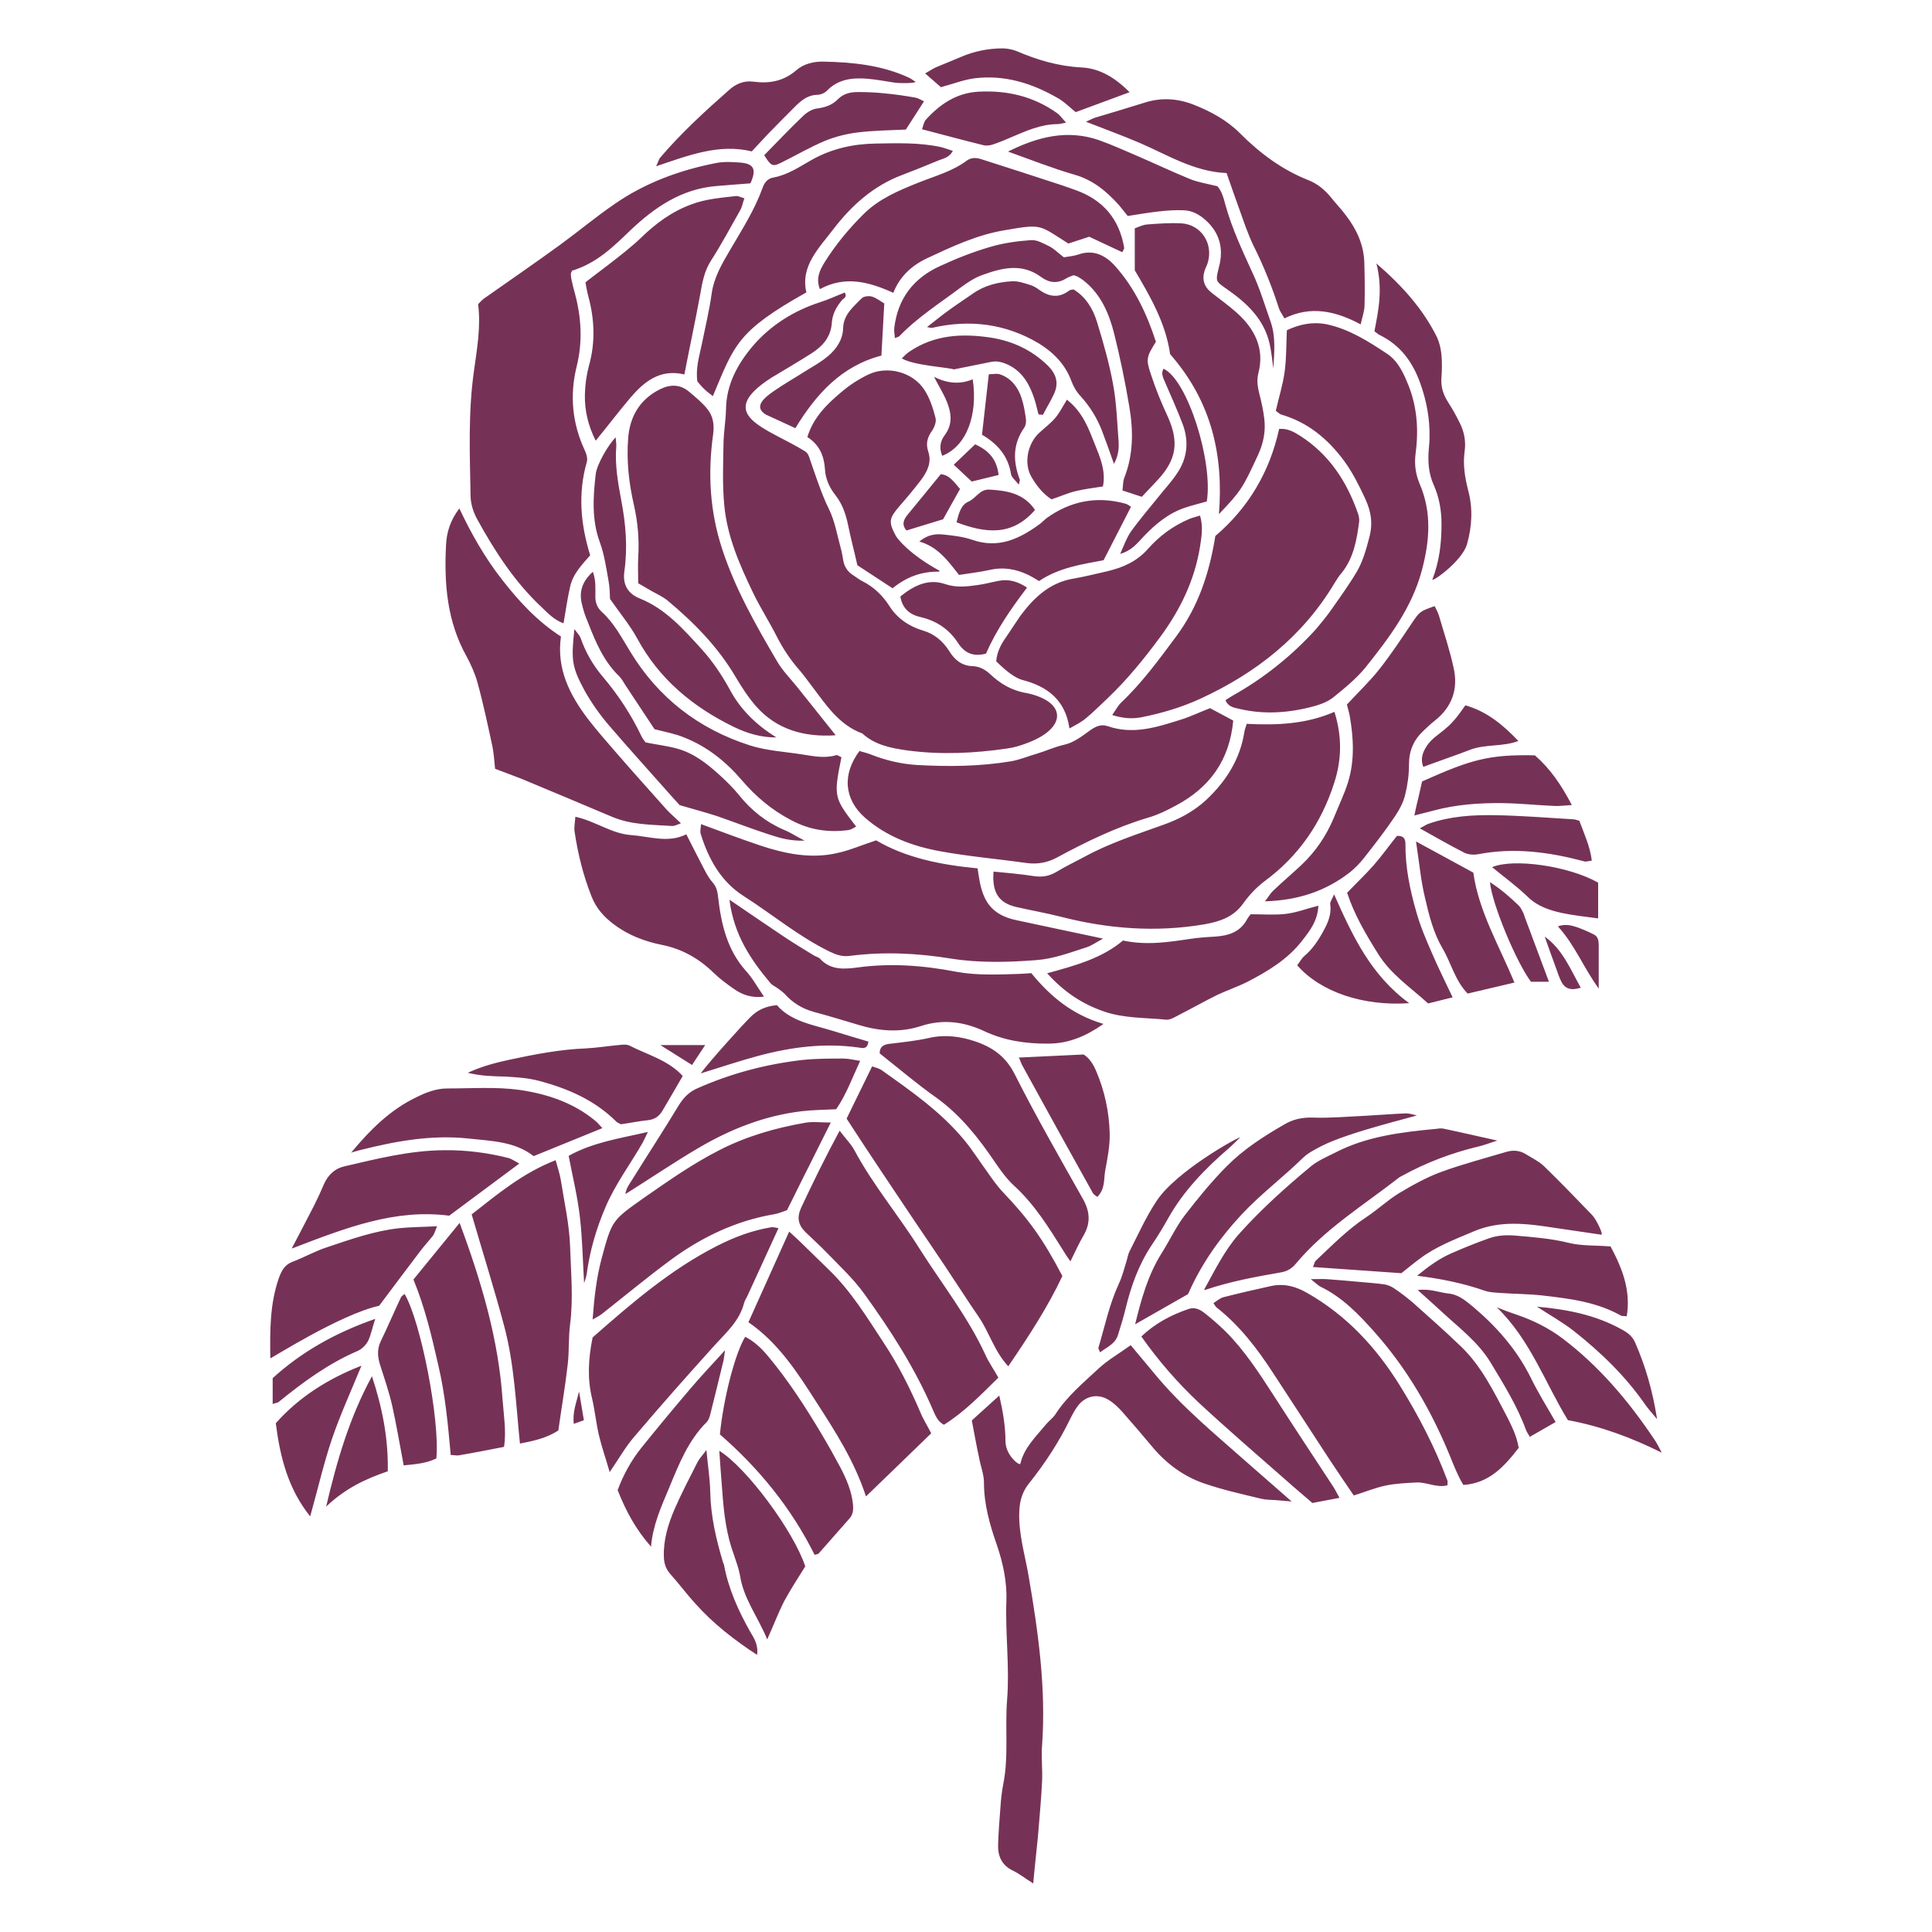 <?xml version="1.0" encoding="UTF-8"?> <svg xmlns="http://www.w3.org/2000/svg" viewBox="0 0 100 100" fill-rule="evenodd"><path d="m41.871 23.629c-0.039-0.121-0.109-0.211-0.219-0.281-1.949-1.199-4.738-1.852-1.738-3.789 0.699-0.422 1.398-0.828 2.09-1.27 0.578-0.371 1-0.84 1.051-1.578 0.031-0.449 0.23-0.828 0.531-1.18 0.078-0.09 0.281-0.148 0.141-0.391-0.441 0.172-0.859 0.371-1.309 0.512-1.34 0.441-2.512 1.172-3.43 2.231-0.801 0.941-1.391 2-1.41 3.301-0.012 0.59-0.121 1.18-0.129 1.781-0.02 1.059-0.059 2.141 0.039 3.18 0.148 1.609 0.789 3.078 1.488 4.531 0.371 0.77 0.84 1.5 1.23 2.269 0.328 0.641 0.719 1.23 1.199 1.77 0.211 0.25 0.41 0.531 0.609 0.789 0.738 0.969 1.398 2.012 2.621 2.461 0.66 0.602 1.5 0.762 2.34 0.879 1.719 0.23 3.449 0.148 5.16-0.102 0.371-0.051 0.719-0.16 1.078-0.301 2.031-0.77 2.012-2.148-0.121-2.578h-0.031c-0.711-0.141-1.281-0.469-1.801-0.961-0.25-0.23-0.539-0.41-0.922-0.422-0.551-0.02-0.922-0.32-1.199-0.77-0.328-0.52-0.77-0.898-1.359-1.07-0.711-0.211-1.34-0.629-1.738-1.262-0.352-0.551-0.801-0.988-1.391-1.289-0.16-0.078-0.32-0.199-0.48-0.309-0.281-0.172-0.461-0.43-0.52-0.75-0.039-0.211-0.07-0.441-0.129-0.641-0.191-0.691-0.309-1.422-0.621-2.051-0.359-0.691-0.852-2.199-1.031-2.719h0.02zm-12.289-9.609c1.328-0.398 2.191-1.281 3.07-2.121 1.25-1.18 2.629-2.121 4.422-2.269 0.578-0.051 1.172-0.09 1.77-0.141 0.328-0.738 0.18-1.031-0.578-1.078-0.41-0.031-0.82-0.051-1.219 0.031-1.891 0.371-3.68 1.031-5.269 2.141-0.961 0.66-1.84 1.398-2.789 2.09-1.289 0.941-2.609 1.84-3.922 2.769-0.102 0.07-0.18 0.16-0.32 0.301 0.148 1.141-0.051 2.281-0.211 3.43-0.309 2.148-0.219 4.309-0.18 6.469 0 0.422 0.141 0.871 0.352 1.25 0.91 1.648 1.922 3.219 3.32 4.531 0.328 0.309 0.641 0.66 1.141 0.84 0.121-0.68 0.199-1.289 0.34-1.891 0.141-0.66 0.609-1.141 1.039-1.629-0.5-1.621-0.641-3.211-0.172-4.84 0.051-0.18-0.031-0.441-0.121-0.621-0.641-1.391-0.77-2.828-0.41-4.301 0.32-1.281 0.25-2.539-0.09-3.801-0.09-0.328-0.301-1.09-0.16-1.102v-0.039zm14.922 24.828c-0.93 1.23-0.809 2.512 0.25 3.461 1.121 0.988 2.469 1.488 3.898 1.75 1.469 0.27 2.981 0.398 4.469 0.609 0.578 0.078 1.102-0.012 1.621-0.301 1.52-0.82 3.07-1.57 4.731-2.059 0.48-0.141 0.941-0.371 1.371-0.602 1.762-0.93 2.801-2.352 2.988-4.41l-1.199-0.641c-0.551 0.211-1.031 0.449-1.539 0.602-1.23 0.391-2.461 0.781-3.762 0.328-0.328-0.109-0.59 0-0.871 0.191-0.43 0.309-0.871 0.66-1.371 0.77-0.488 0.109-0.941 0.32-1.41 0.461-0.449 0.129-0.898 0.32-1.352 0.398-1.621 0.27-3.238 0.281-4.871 0.191-0.809-0.051-1.609-0.238-2.371-0.539-0.191-0.078-0.41-0.129-0.59-0.18l0.02-0.02zm6.922 6.25c-0.09 1.102 0.27 1.641 1.191 1.852 0.762 0.172 1.539 0.309 2.289 0.5 2.449 0.629 4.93 0.82 7.441 0.391 0.789-0.141 1.5-0.371 2-1.078 0.309-0.43 0.68-0.828 1.102-1.148 1.781-1.309 2.961-3.039 3.621-5.129 0.379-1.18 0.398-2.379 0-3.641-1.469 0.641-2.988 0.699-4.539 0.621-0.051 0.172-0.102 0.281-0.121 0.41-0.219 1.41-0.941 2.559-1.98 3.531-0.648 0.602-1.43 1.012-2.262 1.301-1.352 0.488-2.731 0.93-4 1.621-0.5 0.27-1.012 0.512-1.488 0.801-0.371 0.219-0.719 0.281-1.16 0.219-0.699-0.109-1.41-0.172-2.121-0.238h0.02zm15.18-27.988c-0.031 0.73-0.02 1.41-0.109 2.102-0.09 0.691-0.309 1.371-0.461 2.051 0.121 0.09 0.191 0.16 0.27 0.191 1.379 0.398 2.422 1.262 3.262 2.398 0.449 0.609 0.77 1.27 1.09 1.949 0.32 0.691 0.41 1.309 0.211 2.039-0.16 0.609-0.328 1.219-0.641 1.75-0.398 0.672-0.852 1.301-1.301 1.941-0.25 0.359-0.531 0.699-0.809 1.031-1.25 1.379-2.691 2.531-4.309 3.441-0.129 0.07-0.25 0.16-0.379 0.238 0.148 0.359 0.469 0.391 0.711 0.449 1.301 0.309 2.602 0.211 3.891-0.141 0.359-0.102 0.719-0.238 1.012-0.48 0.578-0.469 1.18-0.961 1.648-1.539 1.211-1.52 2.379-3.059 2.898-4.988 0.41-1.531 0.531-3.012-0.109-4.5-0.211-0.5-0.281-1.012-0.211-1.559 0.172-1.289 0.078-2.539-0.461-3.762-0.238-0.57-0.531-1.102-1.031-1.422-0.969-0.641-1.941-1.262-3.102-1.512-0.738-0.148-1.41 0-2.059 0.301h0.012zm-3.699 10.629c-0.309 1.922-0.879 3.648-2.012 5.18-0.898 1.211-1.781 2.422-2.879 3.461-0.16 0.16-0.27 0.379-0.449 0.629 0.57 0.18 1.051 0.211 1.551 0.109 1.051-0.211 2.059-0.512 3.031-0.961 2.879-1.328 5.281-3.219 6.93-5.981 0.109-0.18 0.23-0.371 0.379-0.539 0.609-0.77 0.77-1.699 0.891-2.629 0.02-0.148-0.02-0.32-0.07-0.461-0.578-1.641-1.488-3.031-2.981-3.988-0.32-0.199-0.629-0.391-1.09-0.359-0.488 2.238-1.609 4.102-3.289 5.531zm-9.43 69.789c0.02-0.262 0.039-0.422 0.051-0.559 0.059-0.621 0.129-1.238 0.191-1.859 0.078-0.969 0.172-1.93 0.219-2.898 0.031-0.621-0.051-1.25 0-1.871 0.211-2.961-0.199-5.871-0.699-8.781-0.191-1.109-0.531-2.191-0.48-3.34 0.02-0.559 0.172-1.039 0.52-1.461 0.82-1.031 1.539-2.129 2.121-3.328 0.109-0.219 0.23-0.449 0.379-0.648 0.379-0.52 1.012-0.672 1.578-0.34 0.262 0.148 0.5 0.379 0.711 0.609 0.539 0.609 1.07 1.23 1.59 1.852 0.719 0.859 1.609 1.512 2.648 1.871 0.98 0.34 1.98 0.559 2.981 0.801 0.238 0.059 0.5 0.051 0.75 0.07 0.219 0.02 0.449 0.039 0.82 0.07-0.84-0.73-1.551-1.352-2.25-1.969-1.691-1.5-3.441-2.922-4.871-4.672-0.398-0.48-0.789-0.949-1.211-1.449-0.578 0.422-1.16 0.75-1.641 1.191-0.789 0.738-1.648 1.441-2.25 2.379-0.129 0.199-0.352 0.359-0.512 0.551-0.512 0.629-1.121 1.191-1.309 2.019-0.031 0.121-0.77-0.43-0.77-1.18s-0.129-1.52-0.32-2.352l-1.422 1.289c0.129 0.66 0.238 1.301 0.379 1.941 0.078 0.43 0.25 0.852 0.25 1.281 0 1.121 0.301 2.172 0.66 3.199 0.328 0.961 0.539 1.93 0.5 2.949-0.059 1.691 0.172 3.371 0.039 5.07-0.121 1.449 0.09 2.93-0.199 4.379-0.078 0.398-0.121 0.801-0.148 1.211-0.051 0.648-0.102 1.309-0.121 1.961-0.012 0.57 0.199 1.031 0.75 1.301 0.34 0.16 0.629 0.398 1.07 0.672v0.02zm3.641-48.941c-1.648-0.352-3.078-0.648-4.519-0.961-1.34-0.281-1.711-1.07-1.898-2.039-0.039-0.199-0.059-0.41-0.102-0.641-1.898-0.18-3.699-0.539-5.25-1.449-0.73 0.238-1.371 0.52-2.031 0.66-1.352 0.309-2.691 0.031-3.981-0.398-1.012-0.34-1.988-0.711-3.051-1.102-0.012 0.199-0.059 0.371-0.02 0.5 0.41 1.32 1.059 2.488 2.25 3.238 1.469 0.941 2.828 2.078 4.41 2.852 0.359 0.172 0.66 0.281 1.059 0.23 1.762-0.23 3.519-0.141 5.25 0.141 1.469 0.23 2.93 0.191 4.398 0.078 0.93-0.07 1.77-0.398 2.629-0.672 0.219-0.07 0.43-0.219 0.828-0.441h0.012zm-21.879-5.981c-0.27-0.262-0.531-0.48-0.75-0.719-0.852-0.961-1.711-1.91-2.551-2.879-0.512-0.59-1.031-1.18-1.512-1.801-0.941-1.25-1.629-2.59-1.391-4.262-1.219-0.781-2.18-1.828-3.039-2.93-0.879-1.121-1.59-2.359-2.219-3.699-0.469 0.609-0.66 1.238-0.691 1.898-0.102 1.988 0.051 3.941 1.051 5.738 0.238 0.441 0.449 0.91 0.578 1.379 0.301 1.09 0.531 2.191 0.77 3.289 0.078 0.391 0.102 0.789 0.141 1.172 0.5 0.191 0.941 0.352 1.371 0.52 1.559 0.648 3.109 1.301 4.672 1.961 1.012 0.43 2.078 0.41 3.129 0.48 0.141 0 0.301-0.09 0.449-0.141h-0.012zm8.578 15.289c0.629 0.961 1.172 1.801 1.73 2.629 0.57 0.852 1.148 1.711 1.719 2.57 0.559 0.828 1.129 1.66 1.68 2.488 0.57 0.852 1.129 1.73 1.711 2.578 0.551 0.801 0.809 1.789 1.531 2.559 1.07-1.57 2.051-3.078 2.801-4.672-1.02-1.949-1.762-2.969-3.141-4.41-0.27-0.301-0.512-0.641-0.738-0.969-0.41-0.559-0.77-1.141-1.211-1.672-1.211-1.461-2.762-2.539-4.289-3.621-0.121-0.078-0.27-0.109-0.469-0.18l-1.309 2.68h0.012zm-0.578-19.859c-0.699-0.871-1.34-1.68-1.98-2.481-0.359-0.441-0.762-0.852-1.039-1.328-1.09-1.859-2.16-3.731-2.84-5.809-0.641-1.949-0.75-3.93-0.469-5.93 0.07-0.512 0-0.949-0.301-1.32-0.27-0.34-0.621-0.621-0.949-0.898-0.461-0.391-0.988-0.379-1.5-0.121-1.051 0.52-1.57 1.43-1.648 2.551-0.09 1.16 0.039 2.309 0.301 3.449 0.199 0.879 0.281 1.789 0.219 2.711-0.02 0.441 0 0.859 0 1.328 0.238 0.141 0.461 0.262 0.672 0.391 0.301 0.172 0.621 0.309 0.879 0.531 1.352 1.129 2.57 2.371 3.481 3.91 0.32 0.539 0.66 1.07 1.07 1.539 1.078 1.211 2.488 1.602 4.102 1.5h-0.012zm31.68 38.828c0-0.109 0.02-0.172 0-0.23-0.648-1.73-1.5-3.371-2.469-4.93-1.219-1.961-2.75-3.621-4.789-4.781-0.609-0.352-1.211-0.5-1.871-0.359-0.82 0.18-1.648 0.371-2.461 0.578-0.18 0.051-0.352 0.191-0.52 0.309 0.078 0.109 0.102 0.172 0.148 0.211 1.199 0.941 2.109 2.129 2.93 3.391 0.98 1.488 1.941 2.988 2.922 4.481 0.41 0.621 0.828 1.238 1.262 1.871 0.578-0.18 1.109-0.398 1.648-0.512 0.52-0.109 1.051-0.129 1.578-0.16 0.551-0.031 1.078 0.301 1.641 0.141h-0.012zm-18.688-70.555c1 0.391 1.879 0.711 2.738 1.078 1.449 0.621 2.828 1.5 4.519 1.57 0.219 0.641 0.441 1.262 0.66 1.871 0.23 0.641 0.449 1.309 0.75 1.922 0.52 1.039 0.949 2.121 1.301 3.211 0.051 0.16 0.172 0.309 0.281 0.52 1.359-0.672 2.641-0.391 3.949 0.309 0.078-0.371 0.191-0.66 0.199-0.969 0.02-0.75 0.012-1.512-0.012-2.25-0.031-0.91-0.398-1.699-0.941-2.41-0.238-0.328-0.531-0.621-0.781-0.941-0.328-0.398-0.699-0.711-1.18-0.898-1.359-0.539-2.512-1.398-3.539-2.43-0.68-0.68-1.52-1.129-2.379-1.469-0.828-0.328-1.699-0.391-2.578-0.102-0.828 0.262-1.68 0.512-2.512 0.762-0.141 0.039-0.27 0.121-0.5 0.219h0.02zm-12.762 52.199c-0.762 1.41-1.391 2.699-2 4-0.238 0.52-0.148 0.898 0.219 1.262 0.359 0.352 0.73 0.68 1.078 1.039 0.672 0.699 1.391 1.359 1.961 2.148 1.371 1.898 2.641 3.871 3.57 6.039 0.121 0.27 0.23 0.57 0.559 0.75 1.078-0.672 1.93-1.57 2.82-2.441-0.25-0.449-0.512-0.809-0.68-1.199-0.91-1.969-2.262-3.672-3.41-5.488-1.078-1.719-2.398-3.281-3.359-5.078-0.172-0.328-0.449-0.59-0.77-1.02h0.012zm1.359 18.941c1.18-1.141 2.281-2.199 3.371-3.262-0.199-0.398-0.422-0.738-0.57-1.109-0.531-1.238-1.141-2.441-1.879-3.559-0.871-1.328-1.711-2.711-2.871-3.82-0.52-0.5-1.031-1.012-1.551-1.512-0.148-0.141-0.309-0.281-0.48-0.441-0.711 1.59-1.398 3.109-2.109 4.691 1.559 1.078 2.539 2.609 3.519 4.141 0.98 1.52 1.961 3.039 2.559 4.859zm10.539-39.75c0.32-0.18 0.602-0.32 0.828-0.512 0.391-0.32 0.738-0.672 1.109-1.02 1.031-0.98 1.91-2.059 2.75-3.199 1.039-1.41 1.781-2.941 2.059-4.672 0.078-0.512 0.172-1.039 0-1.609-0.219 0.07-0.41 0.109-0.57 0.18-0.82 0.352-1.531 0.871-2.121 1.539-0.57 0.648-1.289 0.969-2.102 1.16-0.578 0.129-1.16 0.281-1.738 0.379-1.238 0.199-2.059 0.98-2.769 1.93-0.25 0.359-0.48 0.73-0.73 1.09-0.281 0.391-0.48 0.789-0.52 1.262 0.551 0.551 1 0.871 1.359 0.969 1.27 0.328 2.211 1.012 2.43 2.488h-0.012zm-17.609 8.879c0.23 1.82 1.109 3.102 2.121 4.309 0.09 0.109 0.25 0.172 0.379 0.27 0.121 0.09 0.238 0.172 0.352 0.281 0.41 0.461 0.898 0.762 1.488 0.93 0.781 0.211 1.57 0.449 2.34 0.68 1.078 0.328 2.16 0.41 3.231 0.059 1.141-0.371 2.219-0.23 3.289 0.27 1.039 0.488 2.141 0.648 3.289 0.641 1.051 0 1.941-0.371 2.871-1.02-1.609-0.469-2.762-1.43-3.738-2.629-0.211 0.012-0.398 0.031-0.59 0.039-1.102 0.031-2.199 0.09-3.289-0.109-1.699-0.328-3.41-0.461-5.141-0.219-0.699 0.09-1.371 0.129-1.91-0.449-0.078-0.09-0.219-0.109-0.328-0.18-0.531-0.328-1.07-0.648-1.59-1-0.879-0.59-1.762-1.191-2.769-1.879h0.012zm3.981-31.441c-0.32-1.359 0.641-2.281 1.391-3.269 0.949-1.238 2.078-2.25 3.559-2.809 0.609-0.23 1.219-0.48 1.828-0.73 0.27-0.121 0.609-0.148 0.801-0.52-0.219-0.07-0.422-0.148-0.629-0.199-1.109-0.238-2.238-0.199-3.371-0.18-1.18 0.02-2.289 0.27-3.328 0.859-0.621 0.352-1.219 0.762-1.949 0.898-0.309 0.051-0.48 0.262-0.578 0.559-0.41 1.129-1.051 2.129-1.648 3.148-0.422 0.719-0.859 1.441-0.98 2.309-0.121 0.871-0.328 1.719-0.5 2.57-0.129 0.641-0.34 1.27-0.238 1.969 0.109 0.129 0.219 0.27 0.371 0.41 0.121 0.121 0.27 0.219 0.43 0.352 1.121-2.672 1.25-3.352 4.84-5.371zm16.34-2.059c0.059-0.141 0.121-0.199 0.109-0.25-0.25-1.488-1.09-2.481-2.512-2.988-0.23-0.078-0.469-0.172-0.711-0.25-1.391-0.461-2.801-0.91-4.199-1.359-0.25-0.078-0.5-0.078-0.719 0.078-0.762 0.57-1.68 0.809-2.551 1.16-0.988 0.398-1.969 0.809-2.762 1.578-0.781 0.77-1.488 1.621-2.059 2.539-0.23 0.379-0.461 0.809-0.238 1.379 1.309-0.711 2.539-0.379 3.801 0.191 0.328-0.84 0.949-1.41 1.73-1.781 1.301-0.609 2.621-1.23 4.051-1.461 1.949-0.34 1.75-0.27 3.281 0.691l1.078-0.352 1.711 0.801v0.02zm-19.531-2.809c-0.219-0.059-0.352-0.141-0.461-0.121-0.77 0.09-1.559 0.148-2.301 0.43-1.031 0.379-1.859 1-2.629 1.75-0.828 0.801-2.801 2.211-2.852 2.289 0.039 0.219 0.078 0.469 0.141 0.699 0.328 1.199 0.379 2.398 0.039 3.609-0.129 0.48-0.199 0.988-0.211 1.488-0.02 0.809 0.16 1.602 0.559 2.398 0.629-0.77 1.199-1.52 1.801-2.231 0.711-0.828 1.531-1.5 2.789-1.199 0.27-1.398 0.57-2.781 0.82-4.148 0.109-0.621 0.211-1.211 0.57-1.762 0.539-0.84 1.012-1.73 1.5-2.59 0.09-0.148 0.121-0.34 0.211-0.609h0.02zm-6.988 65.922c0.48-0.699 0.82-1.309 1.27-1.828 1.359-1.602 2.75-3.172 4.148-4.719 0.609-0.672 1.301-1.27 1.539-2.211 0.039-0.148 0.141-0.27 0.199-0.422 0.52-1.129 1.039-2.269 1.578-3.441-0.172-0.031-0.262-0.059-0.352-0.051-1 0.16-1.93 0.512-2.828 0.969-2.422 1.23-4.461 3-6.441 4.738-0.219 1.09-0.281 2.109-0.031 3.141 0.148 0.629 0.211 1.289 0.359 1.922 0.141 0.602 0.352 1.191 0.551 1.891zm-7.148-13.34c0.578 1.98 1.18 3.891 1.691 5.809 0.52 1.961 0.602 4.012 0.809 6.059 0.719-0.141 1.379-0.281 1.988-0.68 0.16-1.148 0.359-2.289 0.488-3.441 0.078-0.68 0.031-1.379 0.121-2.059 0.172-1.34 0.039-2.691 0-4.019-0.039-1.148-0.301-2.289-0.48-3.43-0.051-0.328-0.16-0.641-0.27-1.039-1.699 0.66-3.012 1.762-4.34 2.801h-0.012zm45.309-26.359c0.031 0.129 0.102 0.352 0.141 0.559 0.199 1.148 0.262 2.309-0.09 3.441-0.191 0.621-0.488 1.219-0.73 1.828-0.391 0.941-0.949 1.762-1.691 2.461-0.48 0.449-0.98 0.871-1.449 1.32-0.141 0.129-0.23 0.301-0.43 0.551 1.73-0.051 3.148-0.531 4.398-1.5 0.262-0.211 0.512-0.469 0.719-0.73 0.559-0.711 1.121-1.43 1.629-2.191 0.219-0.328 0.422-0.711 0.512-1.09 0.129-0.512 0.199-1.051 0.199-1.578 0-0.711 0.25-1.281 0.762-1.75 0.18-0.172 0.371-0.352 0.559-0.5 0.91-0.711 1.238-1.648 0.988-2.75-0.199-0.922-0.5-1.809-0.762-2.711-0.051-0.16-0.141-0.328-0.219-0.48-0.801 0.281-0.781 0.301-1.191 0.898-0.539 0.801-1.078 1.621-1.68 2.379-0.48 0.609-1.051 1.148-1.68 1.828h0.012zm-39.039 31.801c0.219-0.129 0.359-0.191 0.469-0.281 1.23-0.969 2.43-1.969 3.691-2.891 1.57-1.129 3.289-1.941 5.211-2.269 0.238-0.039 0.469-0.141 0.68-0.211 0.391-0.762 0.738-1.5 1.109-2.219 0.371-0.738 0.73-1.469 1.16-2.32-0.531 0-0.949-0.059-1.328 0.012-1.551 0.27-3.039 0.699-4.449 1.422-1.371 0.699-2.621 1.578-3.891 2.461-1.66 1.172-1.66 1.16-2.199 3.16-0.262 1-0.379 2-0.461 3.141zm29.891-49.953c2.141 2.449 2.762 5.219 2.519 8.27 1.148-1.199 1.238-1.359 2.031-3.078 0.27-0.59 0.391-1.191 0.32-1.828-0.051-0.441-0.141-0.859-0.25-1.281-0.09-0.371-0.16-0.711-0.059-1.109 0.328-1.262-0.18-2.269-1.09-3.102-0.422-0.379-0.871-0.699-1.32-1.051-0.398-0.309-0.52-0.691-0.371-1.16 0.051-0.148 0.129-0.281 0.172-0.441 0.27-0.988-0.371-1.941-1.379-2-0.59-0.031-1.191 0.012-1.781 0.059-0.23 0.02-0.461 0.141-0.629 0.199v2.172c0.762 1.289 1.609 2.731 1.828 4.34h0.012zm-11.949 11.199c-1.551-0.852-2.172-1.641-2.269-1.828-0.371-0.699-0.34-0.879 0.191-1.5 0.391-0.449 0.77-0.898 1.129-1.371 0.328-0.441 0.559-0.91 0.371-1.469-0.129-0.391-0.059-0.711 0.18-1.051 0.129-0.18 0.25-0.48 0.199-0.68-0.129-0.512-0.301-1.039-0.578-1.461-0.602-0.93-1.922-1.27-2.91-0.789-0.5 0.238-0.988 0.559-1.41 0.922-0.738 0.621-1.43 1.301-1.738 2.309 0.609 0.391 0.859 0.941 0.91 1.648 0.02 0.5 0.23 0.969 0.551 1.371 0.359 0.461 0.531 0.98 0.648 1.539 0.141 0.699 0.328 1.391 0.48 2.078l1.82 1.191c0.719-0.578 1.488-0.879 2.422-0.859v-0.02zm34.281 34.34c0.039-0.059-0.262-0.738-0.488-0.98-0.82-0.852-1.648-1.711-2.5-2.539-0.262-0.25-0.621-0.422-0.941-0.621-0.32-0.199-0.66-0.219-1-0.121-1.141 0.34-2.289 0.641-3.41 1.051-0.75 0.281-1.469 0.68-2.172 1.102-0.578 0.359-1.09 0.84-1.66 1.219-0.98 0.641-1.781 1.469-2.629 2.262-0.059 0.051-0.07 0.16-0.148 0.328l4.578 0.32c0.328-0.262 0.641-0.52 0.969-0.762 0.828-0.621 1.801-0.988 2.75-1.391 1.41-0.609 2.809-0.41 4.238-0.191 0.789 0.121 1.602 0.23 2.398 0.352h0.012zm-37.391-9.371c1 0.789 1.949 1.602 2.969 2.32 1.238 0.898 2.16 2.059 3.012 3.32 0.301 0.441 0.609 0.871 1 1.23 1.059 0.969 1.789 2.16 2.539 3.352 0.102 0.172 0.211 0.34 0.371 0.559 0.25-0.5 0.441-0.941 0.672-1.328 0.391-0.66 0.34-1.27-0.039-1.93-1.199-2.129-2.41-4.238-3.512-6.422-0.469-0.93-1.141-1.398-2.059-1.711-0.789-0.262-1.57-0.359-2.391-0.172-0.66 0.148-1.352 0.219-2.031 0.301-0.352 0.039-0.512 0.18-0.512 0.488h-0.012zm-5.981-2.941c-0.328-0.469-0.578-0.941-0.93-1.32-0.969-1.09-1.27-2.41-1.43-3.781-0.031-0.281-0.07-0.539-0.27-0.77-0.16-0.18-0.301-0.41-0.41-0.621-0.32-0.602-0.621-1.211-0.969-1.891-0.949 0.469-1.891 0.109-2.852 0.039-1.02-0.07-1.84-0.719-2.891-0.949-0.02 0.309-0.078 0.551-0.039 0.781 0.172 1.148 0.449 2.269 0.879 3.352 0.238 0.602 0.641 1.059 1.16 1.441 0.738 0.559 1.59 0.879 2.481 1.059 1.051 0.211 1.922 0.711 2.68 1.449 0.32 0.309 0.672 0.57 1.031 0.82 0.449 0.32 0.941 0.488 1.559 0.41zm14.66-1.199c0.871 0.969 1.809 1.59 2.93 1.98 1.059 0.371 2.16 0.32 3.238 0.43 0.211 0.02 0.461-0.141 0.672-0.25 0.672-0.34 1.32-0.711 1.988-1.039 0.512-0.238 1.051-0.422 1.551-0.672 1.059-0.551 2.078-1.16 2.828-2.129 0.398-0.512 0.801-1.02 0.84-1.809-0.602 0.148-1.129 0.359-1.68 0.422-0.578 0.07-1.18 0.02-1.828 0.02-0.07 0.09-0.148 0.191-0.211 0.309-0.371 0.648-0.988 0.809-1.672 0.852-0.41 0.02-0.809 0.051-1.211 0.109-1.148 0.172-2.289 0.352-3.512 0.09-1.078 0.91-2.43 1.289-3.941 1.699h-0.012zm0.859-37.059c-0.301-0.23-0.5-0.441-0.738-0.559-0.309-0.148-0.648-0.352-0.961-0.32-0.711 0.051-1.43 0.148-2.129 0.359-0.859 0.25-1.719 0.59-2.539 0.969-1.391 0.621-2.219 1.691-2.398 3.219-0.02 0.16 0.02 0.328 0.031 0.52 0.129-0.051 0.199-0.059 0.238-0.102 0.969-1 2.141-1.738 3.231-2.559 0.328-0.238 0.68-0.469 1.059-0.602 1.02-0.371 2.051-0.629 3.039 0.102 0.422 0.309 0.852 0.359 1.309 0.07 0.129-0.078 0.27-0.121 0.379-0.16 0.121 0.039 0.18 0.051 0.238 0.09 0.102 0.059 0.211 0.129 0.309 0.211 0.871 0.699 1.289 1.691 1.551 2.731 0.309 1.238 0.57 2.5 0.781 3.762 0.211 1.238 0.219 2.488-0.262 3.699-0.07 0.18-0.059 0.41-0.09 0.648l1 0.328c0.309-0.328 0.57-0.602 0.82-0.871 0.98-1.051 1.109-1.969 0.531-3.262-0.328-0.711-0.629-1.43-0.871-2.18-0.281-0.82-0.238-0.93 0.25-1.711-0.461-1.422-1.102-2.809-2.148-3.961-0.48-0.52-1.102-0.828-1.859-0.559-0.23 0.078-0.488 0.102-0.762 0.148v-0.031zm7.289 53.469c1.32-0.449 2.641-0.691 3.969-0.922 0.328-0.059 0.559-0.199 0.781-0.469 1.512-1.801 3.5-3.012 5.328-4.441 0.051-0.039 0.109-0.059 0.16-0.09 1.238-0.68 2.551-1.18 3.941-1.512 0.262-0.059 0.52-0.16 0.98-0.309-1.051-0.23-1.891-0.43-2.75-0.609-0.121-0.031-0.25-0.02-0.379 0-1.809 0.172-3.621 0.379-5.269 1.238-0.422 0.211-0.859 0.398-1.219 0.68-1.328 1.102-2.609 2.25-3.762 3.539-0.738 0.84-1.238 1.859-1.789 2.859h0.012zm16.262 8.141c-0.102-0.609-0.359-1.109-0.609-1.609-0.672-1.27-1.301-2.578-2.359-3.602-0.809-0.781-1.66-1.531-2.5-2.281-0.309-0.262-0.629-0.512-0.969-0.738-0.148-0.102-0.328-0.18-0.512-0.211-0.441-0.059-0.871-0.09-1.309-0.129-0.559-0.051-1.121-0.102-1.68-0.141-0.199-0.012-0.41 0-0.82 0 0.281 0.219 0.391 0.34 0.52 0.398 1.129 0.551 1.969 1.43 2.789 2.352 1.68 1.891 2.93 4.051 3.891 6.391 0.211 0.52 0.41 1.039 0.699 1.512 1.328-0.09 2.109-0.941 2.871-1.93zm-36.422 5.551c0.078-0.02 0.148-0.02 0.191-0.059 0.539-0.609 1.07-1.219 1.609-1.828 0.18-0.211 0.191-0.449 0.172-0.699-0.07-0.699-0.34-1.328-0.66-1.941-0.309-0.578-0.629-1.148-0.969-1.719-0.828-1.391-1.719-2.769-2.762-4.019-0.34-0.41-0.711-0.77-1.191-1.012-0.52 0.852-1.121 3.16-1.309 5.051 2.012 1.75 3.699 3.809 4.91 6.25zm25.73-2.672 1.422-0.27c-0.129-0.219-0.219-0.422-0.34-0.602-1.031-1.57-2.059-3.129-3.078-4.711-0.75-1.16-1.5-2.32-2.481-3.301-0.34-0.328-0.691-0.641-1.059-0.93-0.238-0.191-0.531-0.352-0.859-0.23-0.898 0.309-1.711 0.73-2.441 1.422 0.898 1.27 1.879 2.398 2.969 3.422 1.488 1.379 3.031 2.711 4.559 4.051 0.422 0.379 0.852 0.73 1.32 1.141h-0.012zm-44.121-14.5-2.391 2.93c0.602 1.461 0.949 2.949 1.289 4.441 0.359 1.531 0.5 3.07 0.641 4.641 0.16 0 0.301 0.039 0.41 0.02 0.762-0.129 1.531-0.281 2.352-0.441 0.121-0.828-0.02-1.641-0.078-2.441-0.211-3.109-1.078-6.07-2.231-9.172v0.02zm19.73-24.121c-0.078-0.031-0.172-0.109-0.238-0.09-0.602 0.18-1.18 0.051-1.77-0.039-0.898-0.141-1.82-0.191-2.68-0.461-2.672-0.852-4.762-2.469-6.219-4.871-0.441-0.719-0.828-1.469-1.469-2.051-0.25-0.23-0.34-0.512-0.328-0.84 0-0.398 0.031-0.789-0.129-1.23-0.539 0.48-0.719 1.012-0.578 1.629 0.078 0.34 0.18 0.66 0.32 0.98 0.398 1.031 0.82 2.031 1.641 2.82 0.129 0.129 0.211 0.309 0.32 0.469 0.52 0.781 1.031 1.559 1.488 2.25 0.578 0.148 1.078 0.238 1.539 0.43 1.191 0.469 2.172 1.262 2.988 2.219 0.719 0.84 1.539 1.531 2.531 2.051 0.969 0.52 1.941 0.66 2.988 0.52 0.129-0.02 0.25-0.109 0.391-0.18-1.16-1.5-1.172-1.551-0.762-3.59h-0.012zm29.828 18.559c-0.191-0.039-0.391-0.109-0.578-0.109-0.719 0.031-1.43 0.09-2.16 0.129-0.871 0.039-1.75 0.121-2.621 0.09-0.559-0.02-1.051 0.078-1.52 0.359-1.059 0.609-2.102 1.281-2.961 2.148-0.789 0.789-1.512 1.68-2.191 2.559-0.449 0.59-0.77 1.281-1.172 1.922-0.73 1.148-1.078 2.43-1.391 3.711l2.719-1.551s0.039-0.039 0.07-0.121c0.672-1.5 1.609-2.82 2.731-4.019 0.988-1.059 2.148-1.922 3.172-2.93 0.262-0.25 0.621-0.43 0.949-0.602 1.43-0.738 4.961-1.551 4.961-1.602h-0.012zm-58.219 6.879c2.762-1.059 5.32-2.059 8.121-1.691l3.629-2.699c-0.23-0.121-0.379-0.23-0.539-0.281-1.102-0.281-2.211-0.422-3.352-0.41-1.77 0.012-3.469 0.441-5.18 0.84-0.469 0.109-0.82 0.43-1.031 0.898-0.16 0.379-0.328 0.738-0.512 1.109-0.352 0.691-0.711 1.371-1.16 2.231h0.012zm43.23-53.434c0.578-0.09 1.102-0.18 1.629-0.238 0.441-0.051 0.871-0.078 1.301-0.059 0.422 0.02 0.77 0.211 1.09 0.488 0.762 0.672 0.969 1.512 0.711 2.461-0.18 0.73-0.18 0.719 0.41 1.129 1.02 0.711 1.91 1.531 2.211 2.809 0.09 0.391 0.129 0.789 0.199 1.309 0.051-0.898 0.121-1.672-0.141-2.422-0.301-0.852-0.559-1.73-0.941-2.539-0.52-1.141-1.051-2.269-1.391-3.481-0.102-0.391-0.211-0.781-0.43-1-0.57-0.141-1.039-0.211-1.461-0.391-0.898-0.371-1.77-0.781-2.672-1.172-0.66-0.281-1.309-0.578-1.988-0.82-1.648-0.57-3.18-0.172-4.711 0.59 1.18 0.422 2.281 0.859 3.422 1.191 0.961 0.27 1.66 0.852 2.301 1.559 0.141 0.16 0.27 0.34 0.469 0.578zm-38.738 56.41c0.762-1.02 1.41-1.879 2.078-2.762 0.219-0.301 0.48-0.578 0.711-0.871 0.078-0.102 0.109-0.238 0.211-0.488-0.738 0.039-1.359 0.039-1.969 0.102-1.281 0.141-2.488 0.57-3.711 0.98-0.621 0.199-1.199 0.531-1.809 0.762-0.398 0.148-0.559 0.461-0.691 0.82-0.48 1.352-0.469 2.762-0.449 4.172 0 0.039 3.602-2.269 5.629-2.719h0.012zm24.91-12.68c-0.352-0.051-0.609-0.121-0.879-0.121-0.719 0-1.441 0-2.16 0.078-1.871 0.219-3.68 0.699-5.41 1.469-0.43 0.191-0.699 0.48-0.941 0.859-0.789 1.309-1.629 2.59-2.441 3.898-0.141 0.219-0.301 0.441-0.328 0.711 1.289-0.809 2.512-1.641 3.769-2.379 1.66-0.98 3.43-1.68 5.359-1.91 0.59-0.07 1.18-0.07 1.781-0.102 0.52-0.762 0.828-1.609 1.238-2.5zm13.121-30.891c0.27-0.48 0.27-0.898 0.238-1.289-0.07-0.941-0.102-1.879-0.27-2.801-0.199-1.109-0.512-2.199-0.84-3.269-0.211-0.691-0.59-1.301-1.211-1.68-0.109 0.02-0.18 0.02-0.219 0.051-0.531 0.41-1.039 0.34-1.559-0.031-0.148-0.109-0.32-0.211-0.5-0.262-0.301-0.09-0.602-0.199-0.91-0.18-0.719 0.039-1.422 0.211-2.031 0.641-0.441 0.309-0.879 0.59-1.309 0.91-0.352 0.25-0.68 0.531-1.059 0.82 0.141 0.02 0.211 0.051 0.262 0.039 1.941-0.449 3.801-0.219 5.519 0.801 0.75 0.461 1.371 1.078 1.691 1.949 0.102 0.281 0.27 0.57 0.48 0.789 0.469 0.52 0.828 1.09 1.09 1.75 0.211 0.551 0.41 1.109 0.641 1.77v-0.02zm-39.492 35.641 0.43-0.121c1.859-0.469 3.731-0.82 5.672-0.609 1.18 0.129 2.391 0.148 3.359 0.91l3.559-1.449c-0.172-0.18-0.27-0.309-0.391-0.398-1.129-0.93-2.481-1.371-3.879-1.578-1.23-0.172-2.5-0.078-3.75-0.078-0.57 0-1.102 0.199-1.621 0.461-1.352 0.648-2.391 1.691-3.379 2.879zm22.031-21.488c-1.031-0.641-1.852-1.43-2.41-2.469-0.41-0.75-0.871-1.441-1.441-2.078-0.949-1.039-1.871-2.102-3.219-2.648-0.602-0.238-0.91-0.699-0.801-1.422 0.172-1.219 0.07-2.43-0.16-3.641-0.172-0.922-0.34-1.852-0.262-2.801 0.012-0.141-0.02-0.281-0.031-0.48-0.41 0.422-0.969 1.41-1.031 1.898-0.141 1.191-0.211 2.398 0.211 3.531 0.238 0.66 0.328 1.32 0.449 1.988 0.07 0.371 0.07 0.738 0.078 0.949 0.539 0.77 1.039 1.371 1.41 2.051 1.141 2.102 2.871 3.531 4.969 4.559 0.691 0.34 1.441 0.57 2.25 0.559h-0.012zm43.141 26.34c-0.75-0.059-1.461-0.02-2.121-0.18-0.93-0.23-1.852-0.301-2.781-0.379-0.488-0.039-0.949-0.012-1.379 0.148-0.672 0.238-1.352 0.512-2 0.801-0.578 0.262-1.109 0.641-1.699 1.129 1.27 0.16 2.391 0.391 3.481 0.77 0.25 0.09 0.551 0.102 0.828 0.121 0.719 0.051 1.441 0.051 2.16 0.129 1.391 0.16 2.809 0.328 4.07 1.039 0.07 0.039 0.172 0.02 0.309 0.039 0.219-1.32-0.219-2.461-0.84-3.621h-0.02zm-12.09-50.879c0.34 1.328 0.109 2.43-0.102 3.512 0.129 0.09 0.191 0.16 0.281 0.199 1.078 0.531 1.711 1.41 2.102 2.519 0.32 0.91 0.488 1.809 0.469 2.762 0 0.211-0.02 0.441-0.039 0.648-0.051 0.629-0.012 1.238 0.262 1.84 0.281 0.629 0.398 1.32 0.398 2.012 0 0.98-0.109 1.93-0.469 2.859-0.078 0.199 1.531-0.922 1.789-1.82 0.262-0.93 0.309-1.852 0.059-2.789-0.172-0.672-0.281-1.34-0.18-2.039 0.07-0.512-0.031-1.012-0.262-1.461-0.18-0.371-0.379-0.719-0.602-1.07-0.25-0.391-0.371-0.781-0.34-1.238 0.031-0.41 0.039-0.809 0-1.219-0.031-0.309-0.102-0.621-0.23-0.898-0.719-1.441-1.762-2.629-3.141-3.82h0.012zm-47.012 41.898c0.719 0.172 1.309 0.172 1.898 0.191 0.59 0.031 1.191 0.07 1.762 0.219 1.5 0.398 2.898 1 4.019 2.121 0.039 0.039 0.102 0.059 0.23 0.129 0.43-0.059 0.91-0.16 1.398-0.211 0.352-0.039 0.578-0.199 0.75-0.488 0.352-0.59 0.691-1.18 1.051-1.801-0.75-0.82-1.809-1.09-2.75-1.57-0.148-0.078-0.379-0.051-0.559-0.031-0.559 0.051-1.121 0.141-1.68 0.172-1.352 0.051-2.68 0.309-3.988 0.59-0.68 0.148-1.371 0.32-2.148 0.672zm34.309-29.301c-0.078-0.051-0.172-0.129-0.281-0.16-1.488-0.41-2.852-0.141-4.09 0.75-0.121 0.09-0.219 0.211-0.359 0.309-1.051 0.77-2.141 1.281-3.488 0.809-0.469-0.16-0.98-0.219-1.469-0.27-0.422-0.051-0.828 0-1.27 0.359 0.988 0.281 1.5 1.031 2.059 1.73 0.559-0.09 1.09-0.148 1.602-0.262 0.711-0.16 1.359-0.039 2 0.27 0.16 0.078 0.328 0.18 0.539 0.309 1.031-0.699 2.238-0.871 3.34-1.078l1.41-2.75h0.012zm-11.148-21.992c-0.121-0.078-0.23-0.172-0.371-0.23-1.391-0.641-2.898-0.789-4.398-0.82-0.488-0.012-1.02 0.109-1.41 0.449-0.641 0.559-1.379 0.699-2.199 0.59-0.512-0.07-0.922 0.109-1.289 0.441-1.25 1.102-2.469 2.219-3.551 3.488-0.07 0.078-0.09 0.191-0.211 0.449 1.711-0.578 3.269-1.18 4.949-0.77 0.301-0.32 0.551-0.59 0.801-0.859 0.5-0.52 1.012-1.031 1.52-1.539 0.301-0.281 0.609-0.52 1.07-0.531 0.172 0 0.379-0.09 0.5-0.211 0.59-0.609 1.32-0.68 2.09-0.621 0.469 0.039 0.93 0.129 1.391 0.199 0.34 0.051 1.07 0.031 1.09-0.031h0.031zm-5.75 39.27c-0.449-0.23-0.73-0.422-1.051-0.551-0.949-0.41-1.711-1.02-2.352-1.82-0.301-0.371-0.629-0.691-0.98-1.012-0.648-0.59-1.34-1.141-2.211-1.379-0.512-0.141-1.039-0.199-1.629-0.32-0.051-0.07-0.16-0.191-0.219-0.328-0.531-1.109-1.199-2.129-1.988-3.059-0.512-0.602-0.898-1.27-1.16-2.019-0.051-0.141-0.172-0.25-0.32-0.461-0.172 1.602-0.141 1.949 0.531 3.191 0.352 0.629 0.77 1.219 1.23 1.762 1.02 1.191 2.078 2.352 3.109 3.519 0.219 0.25 0.461 0.512 0.578 0.641 0.75 0.219 1.352 0.379 1.941 0.57 0.922 0.32 1.82 0.672 2.75 0.969 0.52 0.172 1.051 0.32 1.77 0.301h-0.012zm-4.41 31.59c0.051 0.738 0.102 1.441 0.16 2.16 0.078 1.09 0.211 2.172 0.59 3.199 0.121 0.359 0.25 0.711 0.32 1.078 0.18 1.211 0.93 2.148 1.41 3.32 0.328-0.73 0.57-1.371 0.879-1.98 0.34-0.629 0.73-1.219 1.09-1.801-0.602-1.828-3.051-5.129-4.449-5.981h-0.012zm37.961-23.469c-0.379-0.801-0.738-1.52-1.059-2.262-0.309-0.711-0.621-1.43-0.828-2.18-0.328-1.141-0.57-2.309-0.559-3.512 0-0.25-0.09-0.43-0.441-0.41-0.391 0.488-0.77 1.02-1.199 1.512-0.43 0.488-0.91 0.941-1.379 1.43 0.371 1.141 0.969 2.148 1.602 3.16 0.66 1.07 1.68 1.738 2.59 2.57l1.289-0.32h-0.012zm-1.898-8.07c0.172 1.129 0.25 2.019 0.461 2.898 0.211 0.91 0.43 1.809 0.91 2.629 0.449 0.762 0.648 1.672 1.301 2.34l2.422-0.57c-0.801-1.93-1.852-3.691-2.129-5.691l-2.981-1.621h0.02zm-34.109 42.102c0.078-0.512-0.148-0.859-0.352-1.199-0.621-1.102-1.129-2.231-1.359-3.469 0-0.031-0.031-0.059-0.039-0.09-0.359-1.199-0.648-2.41-0.672-3.672-0.012-0.672-0.121-1.34-0.199-2.18-0.219 0.301-0.371 0.449-0.461 0.629-0.41 0.809-0.828 1.609-1.191 2.441-0.328 0.77-0.578 1.578-0.551 2.449 0.012 0.379 0.109 0.648 0.359 0.93 0.441 0.488 0.828 1.02 1.281 1.512 0.922 1.031 1.988 1.859 3.191 2.648h-0.012zm46.82-10.488c-0.129-0.238-0.25-0.5-0.41-0.719-1.309-1.949-2.82-3.738-4.711-5.172-0.73-0.551-1.539-0.949-2.391-1.238-0.352-0.121-0.68-0.238-1.02-0.379 1.73 1.672 2.5 3.91 3.68 5.84 1.73 0.32 3.301 0.91 4.852 1.68h-0.012zm-33.27-20.461c0.07 0.172 0.102 0.281 0.16 0.398 1.219 2.219 2.441 4.441 3.672 6.641 0.051 0.09 0.16 0.141 0.23 0.199 0.422-0.422 0.328-0.93 0.41-1.371 0.121-0.641 0.25-1.301 0.23-1.941-0.031-1.102-0.262-2.172-0.691-3.18-0.16-0.391-0.379-0.711-0.66-0.879l-3.371 0.16v-0.02zm-19.039 25.352c0.09-1.109 0.531-2.09 0.941-3.059 0.5-1.211 0.98-2.441 1.941-3.398 0.102-0.102 0.148-0.262 0.191-0.422 0.23-0.91 0.449-1.82 0.672-2.731 0.031-0.121 0.039-0.25 0.09-0.57-0.699 0.77-1.281 1.379-1.82 2.019-0.852 1-1.691 2.012-2.512 3.031-0.531 0.66-0.93 1.398-1.23 2.191 0.422 1.078 0.949 2.051 1.73 2.93zm-12.75-13.09c-0.07 0.059-0.16 0.102-0.191 0.172-0.359 0.762-0.691 1.539-1.059 2.301-0.199 0.43-0.141 0.84 0 1.27 0.219 0.68 0.449 1.359 0.609 2.059 0.219 1 0.391 2.012 0.59 3.07 0.602-0.059 1.172-0.102 1.691-0.359 0.191-1.961-0.801-7.09-1.648-8.52h0.012zm60.41-25.309c-0.539-1.039-1.129-1.891-1.91-2.57-2.379-0.051-3.309 0.219-5.84 1.352-0.059 0.25-0.121 0.531-0.18 0.801-0.07 0.281-0.141 0.57-0.219 0.961 0.422-0.109 0.711-0.18 1.02-0.262 1.16-0.309 2.34-0.391 3.531-0.379 0.91 0.012 1.809 0.109 2.719 0.148 0.262 0.012 0.539-0.031 0.91-0.051zm-62.641 29.02c-1.75 0.68-3.262 1.648-4.441 2.981 0.23 1.781 0.641 3.398 1.781 4.82 0.391-1.379 0.691-2.719 1.129-4.012 0.441-1.289 1.012-2.531 1.531-3.801zm29.977-66.172c0.672-0.18 1.199-0.391 1.75-0.461 1.551-0.191 2.961 0.25 4.289 1.012 0.352 0.191 0.641 0.5 0.949 0.738 0.922-0.34 1.809-0.672 2.789-1.031-0.73-0.73-1.52-1.23-2.481-1.281-1.18-0.059-2.281-0.379-3.352-0.84-0.219-0.09-0.48-0.141-0.719-0.148-0.762 0-1.5 0.148-2.191 0.449-0.43 0.18-0.859 0.359-1.301 0.539-0.148 0.07-0.301 0.172-0.539 0.309l0.801 0.699v0.02zm33.059 37.969c-0.148-0.039-0.238-0.078-0.34-0.078-1.34-0.078-2.691-0.191-4.031-0.211-1.16-0.02-2.32 0.051-3.43 0.441-0.129 0.039-0.238 0.129-0.461 0.238 0.82 0.461 1.551 0.879 2.301 1.262 0.199 0.102 0.5 0.121 0.73 0.078 1.859-0.359 3.68-0.109 5.481 0.371 0.102 0.031 0.219-0.02 0.391-0.039-0.09-0.738-0.391-1.371-0.641-2.051h-0.012zm-28.578-12.059c-0.5-0.34-0.969-0.461-1.488-0.359-0.371 0.07-0.73 0.172-1.102 0.219-0.551 0.078-1.09 0.141-1.66-0.051-0.871-0.301-1.629 0.078-2.32 0.641 0.102 0.641 0.512 0.949 1.059 1.07 0.828 0.191 1.488 0.648 1.941 1.359 0.371 0.559 0.84 0.68 1.43 0.531 0.539-1.23 1.281-2.309 2.129-3.422zm-12.012-8.25c1.09-1.789 2.398-3.231 4.461-3.769l0.148-2.699c-0.199-0.121-0.41-0.281-0.629-0.352-0.16-0.051-0.422-0.02-0.531 0.078-0.43 0.441-0.949 0.84-0.969 1.551-0.02 0.602-0.34 1.07-0.77 1.441-0.309 0.262-0.66 0.469-1.012 0.68-0.609 0.391-1.23 0.738-1.82 1.148-0.488 0.34-1.059 0.809-0.391 1.211 0.469 0.219 1.02 0.461 1.5 0.691h0.012zm6.648-16.941c-0.141-0.059-0.27-0.148-0.422-0.18-0.52-0.09-1.051-0.172-1.578-0.219-0.469-0.051-0.941-0.07-1.398-0.07-0.391 0-0.75 0.078-1.039 0.371-0.309 0.309-0.648 0.422-1.078 0.48-0.281 0.031-0.578 0.23-0.789 0.449-0.672 0.641-1.309 1.32-1.949 1.969 0.352 0.559 0.43 0.609 0.871 0.391 0.75-0.371 1.488-0.801 2.262-1.129 0.539-0.219 1.129-0.371 1.711-0.441 0.828-0.102 1.68-0.109 2.488-0.148l0.93-1.449zm-0.07 1.461c1.102 0.289 2.148 0.57 3.191 0.828 0.141 0.031 0.32 0 0.449-0.039 0.328-0.109 0.641-0.238 0.961-0.379 0.77-0.328 1.551-0.68 2.41-0.68 0.109 0 0.211-0.039 0.43-0.078-0.199-0.211-0.309-0.379-0.449-0.48-1.219-0.871-2.578-1.199-4.07-1.121-1.148 0.059-2 0.641-2.738 1.449-0.109 0.121-0.129 0.32-0.199 0.488h0.02zm7.481 14c-0.23 0.371-0.379 0.68-0.602 0.941-0.238 0.281-0.551 0.512-0.82 0.762-0.609 0.551-0.82 1.59-0.41 2.289 0.262 0.449 0.59 0.871 1.039 1.16 0.449-0.148 0.84-0.328 1.27-0.43 0.449-0.109 0.922-0.16 1.391-0.238 0.16-0.801-0.148-1.512-0.422-2.191-0.32-0.801-0.609-1.641-1.441-2.301h-0.012zm17.73 31.238c-2-1.461-2.93-3.469-3.898-5.641-0.109 0.262-0.219 0.398-0.199 0.512 0.07 0.5-0.102 0.922-0.328 1.34-0.27 0.5-0.57 0.969-1.012 1.34-0.148 0.129-0.25 0.328-0.371 0.48 1.191 1.359 3.371 2.129 5.809 1.961h-0.012zm7.57 21.672c-0.48-0.828-0.941-1.578-1.32-2.359-0.719-1.422-1.738-2.578-2.949-3.602-0.398-0.328-0.762-0.641-1.281-0.691-0.48-0.051-0.949-0.262-1.59-0.18 0.512 0.461 0.922 0.82 1.328 1.199 0.871 0.801 1.82 1.52 2.449 2.559 0.68 1.129 1.371 2.238 1.828 3.481 0.039 0.109 0.109 0.199 0.199 0.359l1.328-0.762h-0.012zm-26.758-52.152 0.219 0.02c0.18-0.352 0.391-0.691 0.559-1.051 0.281-0.578 0.148-1.059-0.328-1.52-0.82-0.789-1.781-1.238-2.898-1.422-1.5-0.23-2.941-0.16-4.238 0.719-0.141 0.09-0.262 0.219-0.398 0.352 0.609 0.371 2.449 0.469 2.691 0.57 0.719-0.141 1.328-0.27 1.941-0.391 0.359-0.07 0.68 0.051 0.988 0.211 0.68 0.379 1.012 1.012 1.238 1.699 0.09 0.262 0.141 0.531 0.211 0.789h0.012zm-17.5 34.109c1.141-0.352 2.051-0.66 2.988-0.91 1.711-0.461 3.441-0.68 5.199-0.43 0.199 0.031 0.449 0.102 0.5-0.309-0.621-0.18-1.238-0.371-1.859-0.559-1.051-0.32-2.148-0.488-2.879-1.328-0.602 0.059-1.02 0.262-1.391 0.641-0.422 0.422-2.059 2.231-2.551 2.891zm-6.019 10.828c0.078-0.238 0.109-0.34 0.121-0.422 0.16-1.211 0.5-2.379 0.988-3.512 0.512-1.191 1.289-2.219 1.922-3.328 0.078-0.141 0.141-0.301 0.262-0.539-1.461 0.34-2.828 0.531-4.102 1.238 0.199 1.059 0.461 2.102 0.578 3.141 0.129 1.078 0.148 2.172 0.219 3.422zm32.219-40.426c0.34-2.039-0.988-6.301-2.238-6.879-0.148 0.25-0.012 0.48 0.078 0.699 0.309 0.719 0.629 1.422 0.91 2.16 0.34 0.91 0.25 1.781-0.301 2.578-0.27 0.41-0.621 0.781-0.93 1.172-0.488 0.609-1 1.199-1.449 1.828-0.219 0.32-0.352 0.699-0.551 1.148 0.609-0.172 0.898-0.57 1.211-0.898 0.609-0.641 1.281-1.199 2.129-1.488 0.379-0.129 0.77-0.219 1.141-0.328zm-5.519 44.031c0.352-0.27 0.77-0.422 0.922-0.891 0.141-0.449 0.281-0.898 0.391-1.352 0.281-1.16 0.672-2.269 1.34-3.281 0.32-0.469 0.609-0.949 0.879-1.43 0.789-1.398 1.891-2.539 3.109-3.59 0.199-0.172 0.391-0.371 0.609-0.578-0.121-0.02-3.328 1.762-4.328 3.289-0.551 0.828-0.961 1.75-1.41 2.629-0.078 0.16-0.102 0.359-0.16 0.531-0.121 0.391-0.219 0.781-0.391 1.141-0.488 1.059-0.719 2.191-1.051 3.301-0.012 0.039 0.039 0.102 0.078 0.211v0.02zm-36.871 6.16c0.031-1.711-0.281-3.281-0.82-4.922-1.16 2.141-1.801 4.328-2.371 6.75 0.98-0.93 2-1.422 3.191-1.828zm62.648-30.469c-1.539-0.871-4.398-1.27-5.488-0.801 0.621 0.512 1.281 0.988 1.859 1.551 0.512 0.488 1.121 0.68 1.75 0.82 0.609 0.129 1.23 0.191 1.879 0.281zm-3.148 21.961c0.691 0.449 1.32 0.801 1.879 1.238 1.398 1.102 2.68 2.34 3.699 3.809 0.148 0.211 0.328 0.41 0.621 0.762-0.238-1.512-0.609-2.75-1.129-3.949-0.148-0.352-0.41-0.539-0.711-0.699-1.328-0.738-2.789-1.031-4.359-1.172zm-26.84-42.566c0.031-0.148 0.07-0.219 0.051-0.262-0.352-0.93-0.371-1.82 0.23-2.68 0.078-0.109 0.109-0.301 0.09-0.441-0.051-0.371-0.109-0.738-0.23-1.102-0.18-0.551-0.531-1.012-1.09-1.211-0.172-0.07-0.398-0.012-0.602-0.012l-0.352 3.129c0.789 0.461 1.352 1.09 1.5 2.031 0.02 0.172 0.23 0.328 0.391 0.539h0.012zm-38.629 47.594c0.199-0.07 0.27-0.07 0.32-0.109 1.27-1.031 2.57-1.988 4.09-2.641 0.211-0.09 0.422-0.301 0.531-0.5 0.16-0.32 0.219-0.68 0.379-1.16-2.09 0.73-3.828 1.719-5.309 3.07v1.352zm61.738-36.16c-0.211 0.301-0.422 0.609-0.672 0.871-0.27 0.301-0.609 0.531-0.922 0.789-0.141 0.121-0.27 0.25-0.379 0.41-0.23 0.34-0.359 0.691-0.199 1.109 0.828-0.309 1.629-0.578 2.41-0.879 0.789-0.309 1.691-0.148 2.512-0.461-0.809-0.852-1.648-1.539-2.762-1.852zm-26.328-9.48c1.5 0.57 2.879 0.73 4.059-0.641-0.578-0.859-1.449-1-2.359-1.051-0.5-0.031-0.699 0.461-1.102 0.629-0.379 0.172-0.488 0.621-0.602 1.07zm27.609 18.641c0.109 1.129 1.359 4.121 2.121 5.141h0.93c-0.441-1.16-0.84-2.269-1.262-3.379-0.02-0.059-0.031-0.121-0.059-0.172-0.07-0.129-0.129-0.281-0.238-0.391-0.43-0.41-0.859-0.801-1.469-1.199zm-28.77-26.16c0.211 0.422 0.461 0.809 0.641 1.238 0.25 0.602 0.34 1.199-0.102 1.781-0.238 0.32-0.281 0.68-0.121 1.059 1.27-0.5 1.852-2.129 1.578-3.961-0.672 0.281-1.32 0.211-1.988-0.121zm-1.43 7.941 1.891-0.578 0.879-1.57c-0.301-0.34-0.551-0.738-1-0.762-0.602 0.73-1.141 1.41-1.699 2.078-0.219 0.262-0.34 0.52-0.078 0.828zm35.828 23.711v-2.238c0-0.23-0.031-0.449-0.25-0.559-0.27-0.141-0.559-0.262-0.852-0.371-0.309-0.102-0.629-0.191-1.012-0.051 0.891 0.98 1.328 2.141 2.109 3.211h0.012zm-32.281-28.164-1.102 1.051 0.93 0.871 1.391-0.34c-0.09-0.781-0.469-1.25-1.219-1.59zm29.48 25.461c0.191 0.551 0.391 1.102 0.59 1.641 0.078 0.23 0.16 0.469 0.27 0.691 0.191 0.391 0.512 0.488 1.012 0.328-0.551-0.98-0.941-1.988-1.871-2.648zm-45.77 5.629 1.641 1.031 0.68-1.031zm-4.488 19.609 0.531-0.191-0.25-1.488c-0.129 0.551-0.352 1.07-0.27 1.68z" fill="#763256"></path></svg> 